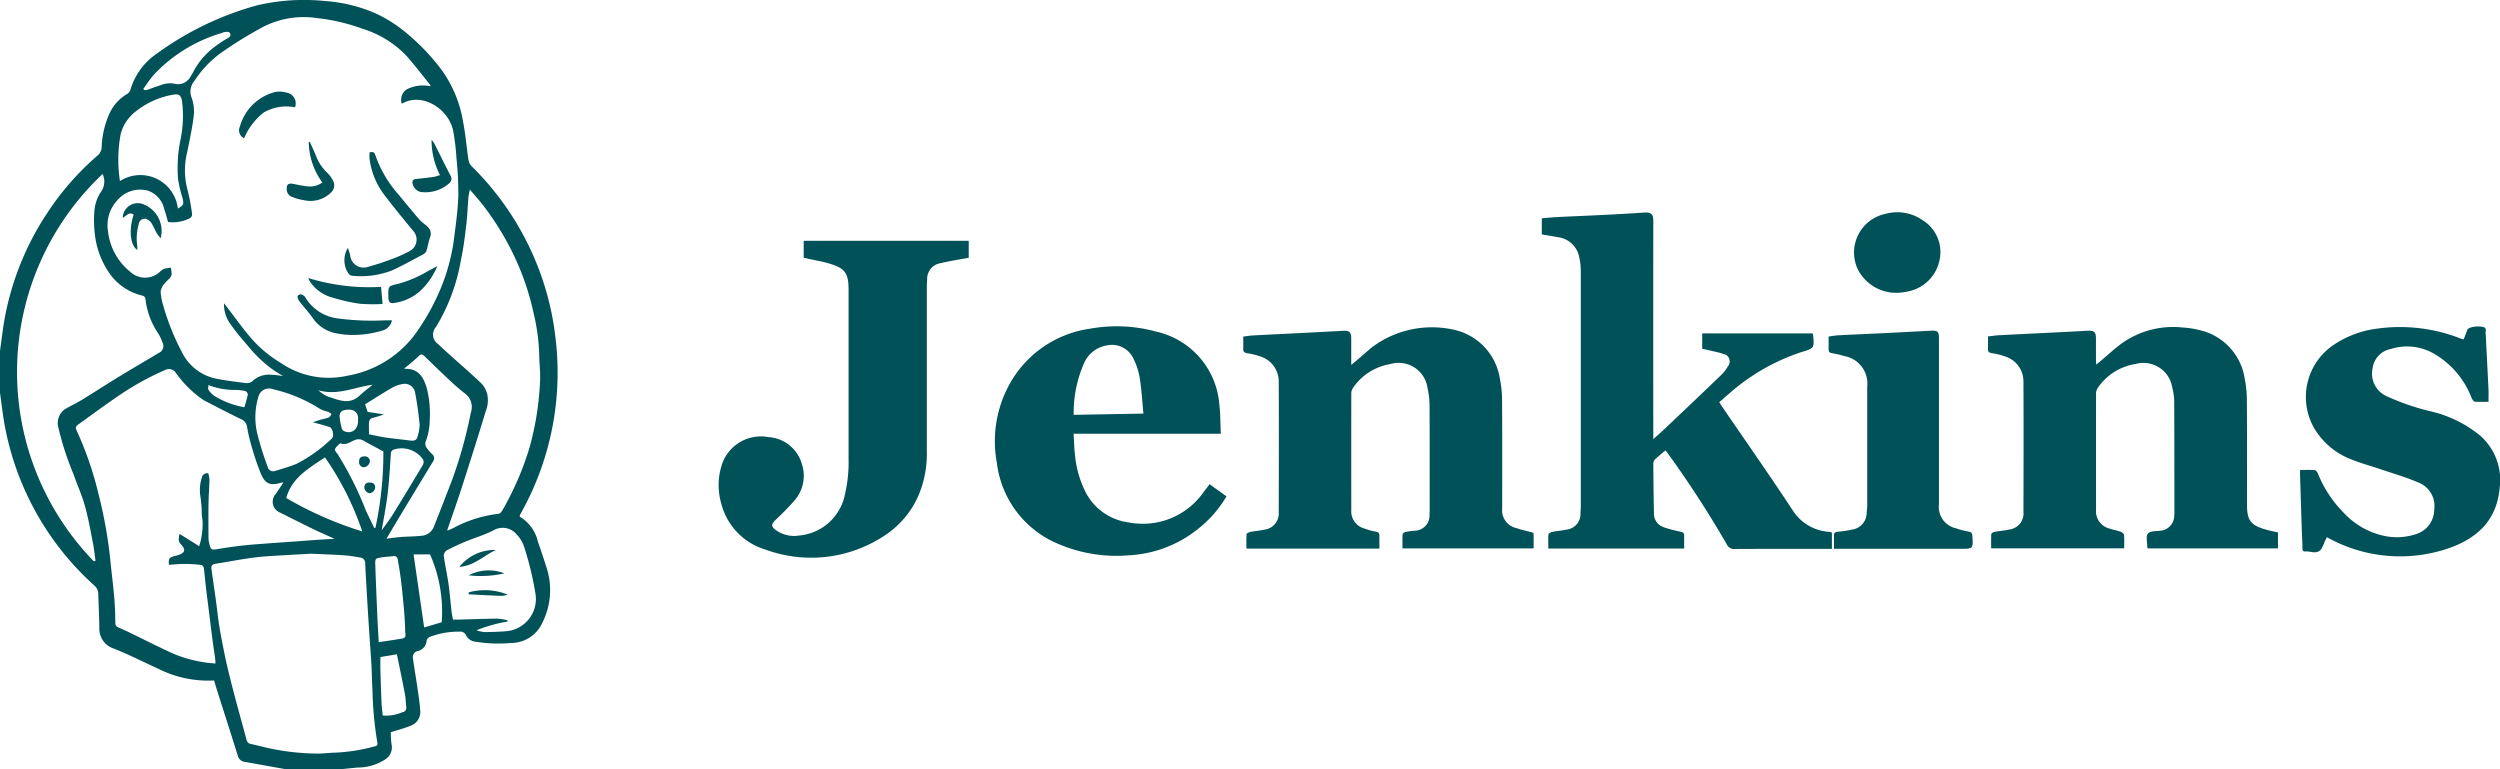 <svg xmlns="http://www.w3.org/2000/svg" xmlns:xlink="http://www.w3.org/1999/xlink" width="168.365" height="51.82" viewBox="0 0 168.365 51.82">
  <defs>
    <clipPath id="clip-path">
      <rect id="Rectángulo_81" data-name="Rectángulo 81" width="168.365" height="51.82" fill="#015159"/>
    </clipPath>
  </defs>
  <g id="Grupo_132" data-name="Grupo 132" transform="translate(0 0)">
    <g id="Grupo_131" data-name="Grupo 131" transform="translate(0 0)" clip-path="url(#clip-path)">
      <path id="Trazado_420" data-name="Trazado 420" d="M0,23.63l.192-1.422a19.016,19.016,0,0,1,3-7.88,18.482,18.482,0,0,1,3.355-3.834.777.777,0,0,0,.3-.591,6.023,6.023,0,0,1,.533-2.275A2.937,2.937,0,0,1,8.544,6.338a.539.539,0,0,0,.234-.276A4.488,4.488,0,0,1,10.6,3.583,20.745,20.745,0,0,1,17.353.348,13.923,13.923,0,0,1,21.862.066a10.324,10.324,0,0,1,3.4.82,9.273,9.273,0,0,1,1.743,1.043A14.561,14.561,0,0,1,29.7,4.653a8.191,8.191,0,0,1,1.478,3.5c.176.87.24,1.762.376,2.641a.871.871,0,0,0,.243.435,19.341,19.341,0,0,1,4.434,6.748,18.988,18.988,0,0,1,1.177,4.757A19.348,19.348,0,0,1,35.125,34.48c-.039.07-.078.142-.114.218a.556.556,0,0,0-.008.1,2.615,2.615,0,0,1,1.219,1.67q.343.979.65,1.966a4.891,4.891,0,0,1-.354,3.519A2.307,2.307,0,0,1,34.447,43.3a9.61,9.61,0,0,1-2.384-.078.808.808,0,0,1-.675-.438.431.431,0,0,0-.46-.245,5.413,5.413,0,0,0-1.963.343c-.1.045-.223.156-.231.248a.767.767,0,0,1-.588.711.413.413,0,0,0-.335.494c.092.683.212,1.361.31,2.044.073.5.148.993.181,1.492a.974.974,0,0,1-.641,1c-.407.173-.842.279-1.339.441a5.432,5.432,0,0,0,.045.8.96.96,0,0,1-.4,1.015,3.409,3.409,0,0,1-1.893.563c-.429.042-.859.086-1.288.131H19.328l-.307-.059c-.851-.151-1.7-.307-2.554-.457a.546.546,0,0,1-.455-.427q-.669-2.125-1.35-4.247c-.084-.265-.162-.53-.245-.806a7.422,7.422,0,0,1-3.712-.767C9.7,44.6,8.72,44.1,7.7,43.691A1.409,1.409,0,0,1,6.69,42.26c-.008-.75-.05-1.5-.07-2.25a.75.75,0,0,0-.27-.58A19.173,19.173,0,0,1,.192,27.874C.125,27.4.064,26.923,0,26.449V23.63M28.99,5.814a.244.244,0,0,0-.022-.1c-.524-.65-1.029-1.316-1.581-1.941A6.84,6.84,0,0,0,24.425,1.94a13.092,13.092,0,0,0-3.1-.725,5.986,5.986,0,0,0-3.522.552,27.344,27.344,0,0,0-2.671,1.62,7.126,7.126,0,0,0-2.069,2.105A1.091,1.091,0,0,0,12.9,6.564a2.672,2.672,0,0,1,.148,1.23c-.095.825-.282,1.64-.441,2.457a5.012,5.012,0,0,0,.014,2.5,13.249,13.249,0,0,1,.307,1.6c.039.215-.075.326-.257.4a2.592,2.592,0,0,1-1.352.2c-.089-.3-.159-.594-.259-.876a1.7,1.7,0,0,0-1.071-1.227A2.007,2.007,0,0,0,7.9,13.49a2.449,2.449,0,0,0-.63,2.05,4.071,4.071,0,0,0,1.5,2.763,1.462,1.462,0,0,0,2,0,.968.968,0,0,1,.282-.2,2.937,2.937,0,0,1,.452-.078,2.081,2.081,0,0,1,.053.468.645.645,0,0,1-.176.293,4.065,4.065,0,0,0-.34.354,1,1,0,0,0-.223.494,3.853,3.853,0,0,0,.159.881,15.741,15.741,0,0,0,1.255,3.159,3.292,3.292,0,0,0,2.39,1.838c.625.123,1.258.2,1.888.279a.621.621,0,0,0,.455-.092,1.639,1.639,0,0,1,1.339-.46c.226,0,.455.047.753.081-.229-.142-.4-.24-.561-.346a8.28,8.28,0,0,1-1.69-1.553c-.429-.5-.87-1-1.246-1.542a2.238,2.238,0,0,1-.474-1.45c.1.125.165.2.223.282.533.689,1.032,1.405,1.6,2.058a8.186,8.186,0,0,0,1.974,1.654,5.709,5.709,0,0,0,4.487.884,7.224,7.224,0,0,0,4.448-2.618A15,15,0,0,0,29.69,19.4a13.343,13.343,0,0,0,.851-3.065c.134-1.035.284-2.072.326-3.112a22.94,22.94,0,0,0-.128-2.582,14.837,14.837,0,0,0-.218-1.827c-.307-1.5-2.114-2.632-3.461-1.827a.827.827,0,0,1,.393-1,2.393,2.393,0,0,1,1.536-.178m-9.916,26.72-.05-.05c-.042.014-.084.028-.125.039-.689.2-1.029.07-1.316-.591a15.705,15.705,0,0,1-.588-1.7,11.27,11.27,0,0,1-.349-1.447.675.675,0,0,0-.427-.56c-.845-.407-1.676-.845-2.512-1.274A7.4,7.4,0,0,1,11.837,25.1a.549.549,0,0,0-.653-.209,18.781,18.781,0,0,0-2.992,1.623c-1,.666-1.966,1.391-2.948,2.091-.151.106-.165.215-.084.385a23,23,0,0,1,1.484,4.322,30.062,30.062,0,0,1,.781,4.364c.084.864.2,1.729.273,2.593.047.558.061,1.118.07,1.679a.3.3,0,0,0,.218.312c.265.117.53.237.789.363.993.48,1.972.987,2.978,1.433a8.786,8.786,0,0,0,2.761.627c-.011-.145-.014-.27-.031-.39-.059-.413-.123-.825-.176-1.238-.081-.608-.153-1.219-.229-1.827-.067-.53-.137-1.057-.2-1.587-.053-.46-.089-.923-.151-1.383-.011-.081-.106-.206-.173-.212a9.832,9.832,0,0,0-1.107-.07c-.36,0-.717.039-1.071.061-.033-.393.011-.471.3-.566.1-.031.2-.05.3-.081.485-.151.558-.368.212-.733-.2-.2-.173-.4-.089-.7.449.282.862.541,1.316.828a5.026,5.026,0,0,0,.231-1.6c0-.173-.045-.346-.056-.519a8.788,8.788,0,0,0-.092-1.216,2.693,2.693,0,0,1,.089-1.266.372.372,0,0,1,.438-.312,1.98,1.98,0,0,1,.081.418c-.011.561-.056,1.121-.064,1.679-.011.764-.006,1.528,0,2.289a1.923,1.923,0,0,0,.059.376c.1.4.153.41.541.346q.908-.155,1.824-.254c.6-.064,1.2-.1,1.81-.148q1.426-.1,2.853-.206c.457-.033.915-.059,1.4-.086-.5-.231-.984-.435-1.45-.664-.742-.36-1.478-.733-2.211-1.1a.785.785,0,0,1-.31-1.246c.176-.243.337-.494.5-.739m1.91,4.752c-.931.053-1.98.106-3.028.176-.441.031-.878.084-1.316.151-.675.1-1.344.231-2.019.335-.335.053-.4.123-.354.449q.142.979.279,1.958c.1.725.167,1.453.3,2.17.181,1,.379,2,.625,2.981.357,1.447.764,2.881,1.149,4.319a.336.336,0,0,0,.27.268c.36.084.722.167,1.079.257a15.889,15.889,0,0,0,3.243.393c.452.022.909-.05,1.364-.059a11.885,11.885,0,0,0,2.674-.424c.153-.039.215-.084.178-.259a24.124,24.124,0,0,1-.326-3.5c-.039-.583-.039-1.166-.073-1.748-.039-.686-.095-1.372-.139-2.055q-.075-1.134-.142-2.267c-.047-.825-.1-1.651-.137-2.476a.372.372,0,0,0-.335-.41,10.638,10.638,0,0,0-1.065-.151c-.7-.047-1.4-.07-2.225-.106M6.316,37.8c.039-.011.078-.02.117-.028-.056-.4-.095-.8-.173-1.194-.165-.839-.31-1.684-.538-2.5-.2-.722-.519-1.408-.761-2.119A20.131,20.131,0,0,1,3.9,28.66a1.152,1.152,0,0,1,.452-1.09c.388-.234.8-.421,1.188-.658.859-.527,1.7-1.076,2.563-1.6s1.732-1.029,2.6-1.55a.5.5,0,0,0,.248-.68,3.246,3.246,0,0,0-.332-.686A5.052,5.052,0,0,1,9.8,20.166c-.02-.17-.078-.22-.245-.268a3.728,3.728,0,0,1-2.086-1.361,5.673,5.673,0,0,1-1.046-2.507,7.894,7.894,0,0,1-.064-1.849,2.711,2.711,0,0,1,.4-1.2,1.213,1.213,0,0,0,.153-1.266A18.309,18.309,0,0,0,6.316,37.8M31.647,12.771a5.016,5.016,0,0,0-.1.51c-.053.639-.073,1.277-.151,1.913-.092.778-.19,1.562-.357,2.328a12.779,12.779,0,0,1-1.673,4.49.77.77,0,0,0,.148,1.166c.282.279.583.541.876.806.686.616,1.383,1.216,2.047,1.854a1.678,1.678,0,0,1,.371.683,1.972,1.972,0,0,1-.1,1.182c-.519,1.726-1.068,3.444-1.62,5.159-.307.954-.644,1.9-.968,2.839l.042.025c.125-.056.251-.109.376-.17a8.491,8.491,0,0,1,3.026-.954.314.314,0,0,0,.206-.142,5.856,5.856,0,0,0,.332-.572,19.972,19.972,0,0,0,1.578-3.812,19.734,19.734,0,0,0,.694-4.523c.022-.544-.056-1.093-.059-1.642a13.251,13.251,0,0,0-.363-2.752,17.723,17.723,0,0,0-1.422-4.122A18.911,18.911,0,0,0,32.6,13.909c-.284-.376-.605-.725-.951-1.138M34.191,41.78l-.022.084a9.6,9.6,0,0,0-2.077.58,1.855,1.855,0,0,0,.6.123c.5-.006,1-.022,1.5-.067a2.187,2.187,0,0,0,1.877-2.476,21.833,21.833,0,0,0-.756-3.157,2.2,2.2,0,0,0-.524-.884,1.225,1.225,0,0,0-1.581-.254c-.594.3-1.246.491-1.866.747-.424.176-.845.371-1.252.588a.442.442,0,0,0-.206.351c.086.639.231,1.269.321,1.907s.139,1.288.215,1.932c.017.156.059.307.089.471.165,0,.293,0,.421,0,.853-.022,1.707-.056,2.56-.064a3.783,3.783,0,0,1,.7.117m-8.162-5.5c.346-.042.65-.089.956-.114.455-.033.909-.031,1.361-.078a.982.982,0,0,0,.881-.625c.415-1.065.837-2.13,1.244-3.2a30.242,30.242,0,0,0,1.238-4.47,1.131,1.131,0,0,0-.363-1.269,11.976,11.976,0,0,1-1.032-.884q-.874-.816-1.723-1.654c-.159-.156-.259-.137-.407.008-.2.2-.415.371-.627.555-.117.1-.234.19-.351.284a3.093,3.093,0,0,1,.5.047c.616.162.845.669,1.021,1.2A6.959,6.959,0,0,1,28.94,28.3a4.253,4.253,0,0,1-.276,1.456.448.448,0,0,0,.031.34,2.462,2.462,0,0,0,.4.482.36.36,0,0,1,.059.516q-1.175,1.928-2.34,3.862c-.259.432-.516.867-.786,1.322M11.982,14.04c.371-.2.413-.3.315-.686a8.667,8.667,0,0,1-.307-1.311,9.575,9.575,0,0,1,.139-2.507,7.967,7.967,0,0,0,.134-2.7c-.07-.427-.2-.535-.627-.455a5.485,5.485,0,0,0-2.42,1.068A2.833,2.833,0,0,0,8.134,9a9.365,9.365,0,0,0-.056,3.193,2.543,2.543,0,0,1,3.9,1.849m9.1,14.392c.187-.061.335-.117.485-.162.187-.056.385-.084.566-.156.084-.033.139-.148.206-.226a1.351,1.351,0,0,0-.234-.153,2.777,2.777,0,0,1-.519-.181,10.162,10.162,0,0,0-3.218-1.35.736.736,0,0,0-.968.538,4.747,4.747,0,0,0-.056,2.512,21.58,21.58,0,0,0,.683,2.175.381.381,0,0,0,.521.279c.485-.145.973-.29,1.444-.48a10.051,10.051,0,0,0,2.359-1.7c.176-.139.067-.692-.151-.77-.346-.12-.706-.206-1.121-.323M24.4,35.793A19.861,19.861,0,0,0,21.885,30.8c-1.085.736-2.225,1.361-2.607,2.738a24.307,24.307,0,0,0,5.12,2.25m.449-6.542c.379.075.725.159,1.079.212.572.081,1.149.139,1.721.212.254.033.438-.031.485-.312a2.945,2.945,0,0,0,.131-.745c-.07-.711-.162-1.425-.3-2.125a.711.711,0,0,0-.745-.641,2.133,2.133,0,0,0-.753.231c-.63.36-1.241.756-1.879,1.149.073.206.137.4.176.513.407.061.753.114,1.1.165a6.983,6.983,0,0,1-.82.251.325.325,0,0,0-.184.231c-.025.265-.008.535-.008.859M25.5,43.244c.463-.067.9-.125,1.327-.2.156-.025.374-.036.446-.139s.011-.312.011-.477c0-.059,0-.117,0-.176-.022-.393-.039-.789-.075-1.182-.061-.68-.125-1.361-.209-2.038-.056-.457-.137-.912-.215-1.366a.242.242,0,0,0-.3-.212c-.265.031-.533.039-.795.084-.418.067-.429.078-.415.519.039,1.163.089,2.328.139,3.491.025.547.059,1.09.092,1.7M25.819,30.4c-.5-.268-.923-.488-1.341-.728a.647.647,0,0,0-.594-.031c-.3.114-.577.363-.945.218-.039-.014-.128.073-.176.125-.27.29-.268.29-.022.6.028.036.042.084.07.12a22.065,22.065,0,0,1,1.821,3.661c.19.4.385.8.574,1.2l.078-.022a23.966,23.966,0,0,0,.535-5.139M9.651,5.981l.059.081a.574.574,0,0,0,.17,0c.318-.109.63-.231.948-.329a1.648,1.648,0,0,1,.909-.1.945.945,0,0,0,1.082-.455c.056-.089.106-.178.162-.268a4.985,4.985,0,0,1,1.433-1.726,9.677,9.677,0,0,1,.811-.552c.167-.089.34-.165.284-.351s-.27-.131-.429-.117a.832.832,0,0,0-.128.053,10.217,10.217,0,0,0-4.579,2.8c-.268.3-.482.641-.722.965M25.711,35.707c.22-.31.494-.658.728-1.035.689-1.11,1.364-2.231,2.033-3.352a.426.426,0,0,0,.033-.351,1.743,1.743,0,0,0-1.96-.7.289.289,0,0,0-.223.3c-.059.89-.109,1.785-.215,2.671-.1.842-.265,1.676-.4,2.468m2.855,6.548c.39-.114.781-.231,1.185-.351a9.548,9.548,0,0,0-.784-4.568H27.852c.237,1.634.471,3.243.714,4.919m-2.948,1.988c0,.29-.008.572,0,.851.022.736.042,1.472.075,2.209.014.3.053.594.081.884a2.83,2.83,0,0,0,1.325-.223.3.3,0,0,0,.257-.374c-.028-.279-.031-.561-.081-.831-.17-.884-.354-1.765-.547-2.7-.351.061-.711.123-1.11.19M16.461,27.425c.081-.293.176-.577.229-.867.011-.064-.1-.206-.178-.223a3.337,3.337,0,0,0-.725-.078,4.734,4.734,0,0,1-1.754-.329c0,.125-.036.251.008.321a1.587,1.587,0,0,0,.374.4,5.789,5.789,0,0,0,2.047.778M25.1,25.908c-1.249.167-2.4.753-3.661.371a2.053,2.053,0,0,0,.672.435c.708.231,1.425.569,2.111-.075.265-.251.56-.466.878-.731m-.987,2.437c0-.081.006-.165,0-.245-.033-.357-.307-.547-.733-.508-.41.036-.547.181-.5.577a5.185,5.185,0,0,0,.145.711.286.286,0,0,0,.156.156c.494.22.934-.112.934-.692" transform="translate(0 0.001)" fill="#015159"/>
      <path id="Trazado_421" data-name="Trazado 421" d="M55.47,13.275c.02.036.028.047.028.059.1.923.1.94-.784,1.2a13.949,13.949,0,0,0-4.877,2.808c-.218.178-.424.368-.653.563.067.1.117.192.176.276,1.589,2.326,3.21,4.632,4.757,6.985a3.142,3.142,0,0,0,2.46,1.472,1.208,1.208,0,0,1,.139.022c.011,0,.02.011.056.039v1.088h-.4c-2.044,0-4.091-.006-6.135.006a.536.536,0,0,1-.549-.321,70.619,70.619,0,0,0-3.963-6.113c-.045-.064-.1-.125-.165-.206-.243.206-.482.4-.7.605a.418.418,0,0,0-.114.276c.006,1.113.017,2.228.042,3.343a.965.965,0,0,0,.722.973,9.211,9.211,0,0,0,1.049.276c.19.033.27.1.265.287-.006.276,0,.555,0,.851H37.674c0-.332-.014-.644.011-.956.006-.064.156-.148.251-.165.321-.064.65-.086.97-.156a1.053,1.053,0,0,0,.934-1.1c.014-.2.022-.4.022-.6q0-7.822,0-15.641a4.581,4.581,0,0,0-.1-.976,1.672,1.672,0,0,0-1.456-1.378c-.346-.064-.692-.12-1.071-.181V5.523c.365-.031.725-.067,1.085-.086,1.149-.056,2.3-.1,3.449-.162.772-.039,1.548-.081,2.32-.137.591-.045.658.156.655.63q-.008,7.065,0,14.127v.5c.3-.273.541-.477.767-.692,1.26-1.2,2.524-2.393,3.776-3.6a2.567,2.567,0,0,0,.477-.605.516.516,0,0,0-.326-.848c-.329-.114-.678-.173-1.021-.257-.123-.031-.245-.056-.379-.086V13.275Z" transform="translate(66.599 9.179)" fill="#015159"/>
      <path id="Trazado_422" data-name="Trazado 422" d="M49.564,21.745a1.544,1.544,0,0,1,.02.187c0,.279,0,.558,0,.867H40.752c0-.321-.014-.636.008-.945.006-.061.128-.148.212-.167a5.906,5.906,0,0,1,.591-.078,1.017,1.017,0,0,0,1.009-1.054c.011-.139.011-.282.011-.421,0-2.292.006-4.582-.008-6.871a5.839,5.839,0,0,0-.139-1.286,1.965,1.965,0,0,0-2.512-1.589A3.769,3.769,0,0,0,37.414,12a.648.648,0,0,0-.109.357q-.008,3.928,0,7.855a1.191,1.191,0,0,0,.887,1.249,4.1,4.1,0,0,0,.745.206c.19.031.268.1.262.293-.006.276,0,.555,0,.851H30.242c0-.326-.014-.65.011-.97.006-.059.162-.134.259-.153.31-.061.627-.081.937-.151a1.1,1.1,0,0,0,.968-1.194c.008-2.925.017-5.848,0-8.773a1.754,1.754,0,0,0-1.085-1.64,4.444,4.444,0,0,0-1.012-.27c-.2-.036-.3-.086-.293-.3.011-.268,0-.535,0-.825.24-.031.446-.067.653-.078,1.09-.059,2.181-.109,3.274-.165.948-.047,1.9-.1,2.847-.148.36-.02.494.106.5.466,0,.583,0,1.166,0,1.827.156-.125.254-.2.349-.282.357-.3.706-.619,1.068-.917A6.741,6.741,0,0,1,44.4,8.118a4,4,0,0,1,2.911,3.251,7.4,7.4,0,0,1,.148,1.57c.017,2.278.008,4.557.008,6.835,0,.106,0,.212,0,.318a1.225,1.225,0,0,0,.959,1.341c.351.123.719.2,1.135.312" transform="translate(53.7 14.133)" fill="#015159"/>
      <path id="Trazado_423" data-name="Trazado 423" d="M58.762,22.8a.639.639,0,0,1-.028-.145c0-.293-.1-.669.047-.853s.527-.153.809-.192a1.016,1.016,0,0,0,.962-.993,2.949,2.949,0,0,0,.011-.315c0-2.468,0-4.933-.011-7.4a3.932,3.932,0,0,0-.131-.934,1.964,1.964,0,0,0-2.487-1.584,3.747,3.747,0,0,0-2.54,1.623.639.639,0,0,0-.106.357q-.008,3.911,0,7.819a1.2,1.2,0,0,0,.934,1.288c.243.084.5.125.742.212.086.031.2.134.209.212.025.287.008.58.008.9H48.224c0-.321-.011-.644.011-.968,0-.056.145-.128.231-.145.321-.061.653-.081.97-.153a1.093,1.093,0,0,0,.962-1.2c.008-2.925.017-5.85,0-8.773A1.754,1.754,0,0,0,49.272,9.91a4.814,4.814,0,0,0-.979-.257c-.148-.031-.284-.042-.282-.237V8.524c.27-.031.5-.067.731-.081q2.3-.117,4.61-.229c.468-.025.94-.053,1.408-.075.4-.02.519.095.521.508,0,.457,0,.917,0,1.375,0,.112.011.226.017.4.139-.114.237-.192.332-.273.441-.371.862-.764,1.322-1.11a5.972,5.972,0,0,1,4.186-1.115,6.054,6.054,0,0,1,1.612.318A3.965,3.965,0,0,1,65.3,11.371a7.624,7.624,0,0,1,.145,1.534c.017,2.3.008,4.6.008,6.907,0,1.113.234,1.425,1.3,1.729.248.073.5.117.786.181V22.8Z" transform="translate(85.873 14.134)" fill="#015159"/>
      <path id="Trazado_424" data-name="Trazado 424" d="M23.086,6.948V5.816H34.2V6.959c-.4.07-.8.137-1.194.212-.231.042-.46.092-.686.148a1.068,1.068,0,0,0-.92,1.088c-.02.245-.022.494-.022.739q0,5.408,0,10.817a7.249,7.249,0,0,1-.415,2.624,6.119,6.119,0,0,1-2.454,3.093,8.931,8.931,0,0,1-7.992.931,4.359,4.359,0,0,1-2.989-3.123,4.444,4.444,0,0,1,.017-2.5,2.766,2.766,0,0,1,3.173-1.952,2.5,2.5,0,0,1,2.234,1.771,2.533,2.533,0,0,1-.521,2.535,17.554,17.554,0,0,1-1.255,1.283c-.279.27-.293.432.028.666a2.088,2.088,0,0,0,1.57.371,3.453,3.453,0,0,0,3.1-2.822,9.253,9.253,0,0,0,.234-2.3q0-5.71,0-11.416c0-1.146-.229-1.461-1.336-1.79-.438-.131-.89-.2-1.336-.3-.114-.025-.226-.053-.351-.084" transform="translate(31.04 10.403)" fill="#015159"/>
      <path id="Trazado_425" data-name="Trazado 425" d="M39.242,15.114H29.326c.028.482.036.934.086,1.383a7.059,7.059,0,0,0,.753,2.616,3.816,3.816,0,0,0,2.878,1.974A4.989,4.989,0,0,0,38.1,19.012c.123-.156.24-.312.382-.5l1.138.817a7.749,7.749,0,0,1-1.8,2.1A8.1,8.1,0,0,1,33.057,23.3a9.926,9.926,0,0,1-5.287-1.009,6.785,6.785,0,0,1-3.611-5.2,7.947,7.947,0,0,1,.7-5.028,7.364,7.364,0,0,1,5.574-4.024,10.023,10.023,0,0,1,4.464.2,5.456,5.456,0,0,1,4.241,4.905c.078.636.067,1.28.1,1.969M29.326,13.84l4.7-.084c-.086-.864-.125-1.67-.259-2.462A4.54,4.54,0,0,0,33.3,9.95a1.59,1.59,0,0,0-1.737-.784,2.029,2.029,0,0,0-1.511,1.141,8.281,8.281,0,0,0-.722,3.533" transform="translate(42.979 14.097)" fill="#015159"/>
      <path id="Trazado_426" data-name="Trazado 426" d="M66.572,8.751c.064-.167.12-.31.176-.449.025-.067.042-.134.073-.2.081-.178.672-.276,1.065-.184.248.059.156.257.165.4q.1,1.9.192,3.8c.011.257,0,.516,0,.839-.312,0-.622.02-.929-.011-.084-.011-.173-.17-.218-.276a5.886,5.886,0,0,0-2.512-2.948A3.625,3.625,0,0,0,61.665,9.4a1.519,1.519,0,0,0-1.227,1.3,1.664,1.664,0,0,0,.934,1.874,15.956,15.956,0,0,0,3.02,1.035,8.162,8.162,0,0,1,3.31,1.642A3.967,3.967,0,0,1,69,18.7c-.181,2.334-1.654,3.572-3.72,4.211a10.054,10.054,0,0,1-7.652-.692c-.084-.042-.165-.086-.268-.142-.056.117-.112.218-.159.321a3.411,3.411,0,0,1-.2.446c-.29.432-.728.159-1.093.192-.259.022-.184-.259-.192-.413-.039-.714-.059-1.431-.081-2.144q-.042-1.251-.081-2.5c-.006-.128,0-.254,0-.432.354,0,.678-.014,1,.011.075.008.165.145.206.243a7.979,7.979,0,0,0,1.732,2.627A5.183,5.183,0,0,0,61.4,22.021a4.118,4.118,0,0,0,2.013-.17,1.718,1.718,0,0,0,1.171-1.6,1.7,1.7,0,0,0-1.113-1.879c-.806-.346-1.654-.588-2.485-.87-.644-.218-1.3-.393-1.93-.647a4.957,4.957,0,0,1-2.552-2.122A4.226,4.226,0,0,1,57.63,9.255,6.674,6.674,0,0,1,60.666,8.04a11.189,11.189,0,0,1,5.736.669,1.507,1.507,0,0,0,.17.042" transform="translate(99.347 14.103)" fill="#015159"/>
      <path id="Trazado_427" data-name="Trazado 427" d="M44.522,22.678c0-.346.006-.625,0-.906,0-.187.1-.229.262-.245a7.467,7.467,0,0,0,.97-.145,1.138,1.138,0,0,0,.97-1.1c.014-.187.039-.374.039-.561q0-3.978,0-7.959A1.88,1.88,0,0,0,45.236,9.7a7.527,7.527,0,0,0-.851-.2c-.159-.028-.226-.092-.223-.254.006-.279,0-.561,0-.867.24-.031.455-.07.672-.081,1.138-.059,2.275-.106,3.413-.162.948-.047,1.9-.1,2.847-.148.4-.02.5.073.5.482v6.163q0,2.518,0,5.036A1.478,1.478,0,0,0,52.751,21.3a5.18,5.18,0,0,0,.848.218c.178.033.229.109.243.276.061.884.067.884-.814.884H44.522Z" transform="translate(78.987 14.283)" fill="#015159"/>
      <path id="Trazado_428" data-name="Trazado 428" d="M47.791,10.543a2.892,2.892,0,0,1-2.783-1.659,2.659,2.659,0,0,1,1.907-3.656,2.973,2.973,0,0,1,2.518.446,2.514,2.514,0,0,1,1.118,2.663,2.688,2.688,0,0,1-2.052,2.1,4.121,4.121,0,0,1-.708.106" transform="translate(80.071 9.173)" fill="#015159"/>
      <path id="Trazado_429" data-name="Trazado 429" d="M10.016,3.7c.234-.064.329-.008.393.2a7.921,7.921,0,0,0,1.584,2.671c.449.547.9,1.093,1.358,1.634a2.387,2.387,0,0,0,.365.323c.438.34.488.566.354.951-.1.284-.137.586-.234.87a.5.5,0,0,1-.237.229c-.683.363-1.361.745-2.064,1.065a5.781,5.781,0,0,1-2.71.36.33.33,0,0,1-.2-.106,1.582,1.582,0,0,1-.07-1.768c.059.184.112.332.151.482A.91.91,0,0,0,9.93,11.4a17.547,17.547,0,0,0,1.8-.6,9.97,9.97,0,0,0,.945-.435.876.876,0,0,0,.262-1.4c-.678-.823-1.361-1.645-2-2.5a5.069,5.069,0,0,1-.923-2.331,3.249,3.249,0,0,1,0-.438" transform="translate(14.875 6.565)" fill="#015159"/>
      <path id="Trazado_430" data-name="Trazado 430" d="M13.545,8.858a.911.911,0,0,1-.566.664,6.882,6.882,0,0,1-1.559.3,5.754,5.754,0,0,1-1.55-.075,2.466,2.466,0,0,1-1.7-1.1C7.9,8.278,7.586,7.933,7.3,7.564a.622.622,0,0,1-.117-.335c0-.039.156-.134.223-.12a.465.465,0,0,1,.287.181A2.962,2.962,0,0,0,9.819,8.719a17.327,17.327,0,0,0,3.249.139c.148,0,.3,0,.477,0" transform="translate(12.854 12.715)" fill="#015159"/>
      <path id="Trazado_431" data-name="Trazado 431" d="M7.446,6.715a14.011,14.011,0,0,0,4.9.594c.033.388.064.742.1,1.152a11.314,11.314,0,0,1-1.509-.014A11.761,11.761,0,0,1,9.08,8.031,2.633,2.633,0,0,1,7.535,6.919a1.446,1.446,0,0,1-.089-.2" transform="translate(13.318 12.011)" fill="#015159"/>
      <path id="Trazado_432" data-name="Trazado 432" d="M8.479,3.426c.151.337.312.666.443,1.009a3.09,3.09,0,0,0,.767,1.107,2,2,0,0,1,.371.535.651.651,0,0,1-.148.758,1.979,1.979,0,0,1-1.868.51,2.873,2.873,0,0,1-.7-.192.538.538,0,0,1-.413-.463c-.039-.407.084-.508.491-.424.282.061.569.117.853.151a1.443,1.443,0,0,0,1.049-.254,4.753,4.753,0,0,1-.917-2.713l.073-.025" transform="translate(12.385 6.128)" fill="#015159"/>
      <path id="Trazado_433" data-name="Trazado 433" d="M6.108,5.357a.6.6,0,0,1-.284-.8A3.328,3.328,0,0,1,8.063,2.276a1.544,1.544,0,0,1,.878,0,.737.737,0,0,1,.594.993A3.036,3.036,0,0,0,7.43,3.62,4.282,4.282,0,0,0,6.108,5.357" transform="translate(10.333 3.957)" fill="#015159"/>
      <path id="Trazado_434" data-name="Trazado 434" d="M12.679,6.426A4.773,4.773,0,0,1,11.527,8.1a3.268,3.268,0,0,1-1.7.8c-.343.07-.432-.033-.443-.39-.02-.733-.022-.742.669-.892a8.006,8.006,0,0,0,1.972-.842c.22-.114.438-.234.655-.351" transform="translate(16.772 11.494)" fill="#015159"/>
      <path id="Trazado_435" data-name="Trazado 435" d="M11.814,5.752a5.111,5.111,0,0,1-.566-2.376,2.427,2.427,0,0,1,.19.259c.36.714.708,1.433,1.079,2.142a.4.4,0,0,1-.109.552,2.418,2.418,0,0,1-1.913.558.73.73,0,0,1-.533-.619c-.008-.159.064-.234.223-.251.4-.042.806-.086,1.207-.142a2.807,2.807,0,0,0,.421-.123" transform="translate(17.817 6.039)" fill="#015159"/>
      <path id="Trazado_436" data-name="Trazado 436" d="M2.964,5.888A1.014,1.014,0,0,1,4.25,4.94,1.923,1.923,0,0,1,5.516,7.269a4.186,4.186,0,0,1-.3-.407A5.834,5.834,0,0,0,4.9,6.245a.724.724,0,0,0-.432-.3.419.419,0,0,0-.429.382A3.465,3.465,0,0,0,3.94,7.768a1.374,1.374,0,0,1,0,.284c-.474-.323-.574-1.369-.24-2.376-.318-.229-.485.1-.739.212" transform="translate(5.301 8.78)" fill="#015159"/>
      <path id="Trazado_437" data-name="Trazado 437" d="M13.56,13.282c-.806.354-1.45,1.068-2.465,1.135a3.031,3.031,0,0,1,2.465-1.135" transform="translate(19.844 23.757)" fill="#015159"/>
      <path id="Trazado_438" data-name="Trazado 438" d="M11.321,14.106a2.876,2.876,0,0,1,2.4-.131,7.1,7.1,0,0,1-2.4.131" transform="translate(20.248 24.639)" fill="#015159"/>
      <path id="Trazado_439" data-name="Trazado 439" d="M11.318,14.405a4.1,4.1,0,0,1,2.63.151,1.885,1.885,0,0,1-.421.086c-.736-.028-1.472-.07-2.206-.106,0-.045,0-.086,0-.131" transform="translate(20.243 25.489)" fill="#015159"/>
      <path id="Trazado_440" data-name="Trazado 440" d="M8.672,11.4c0-.254.1-.368.346-.376a.335.335,0,0,1,.382.346.468.468,0,0,1-.388.385.332.332,0,0,1-.34-.354" transform="translate(15.51 19.713)" fill="#015159"/>
      <path id="Trazado_441" data-name="Trazado 441" d="M9.53,11.993a.427.427,0,0,1-.382.382.422.422,0,0,1-.349-.413c.017-.237.165-.315.379-.31.24.008.354.12.351.34" transform="translate(15.737 20.843)" fill="#015159"/>
    </g>
  </g>
</svg>

